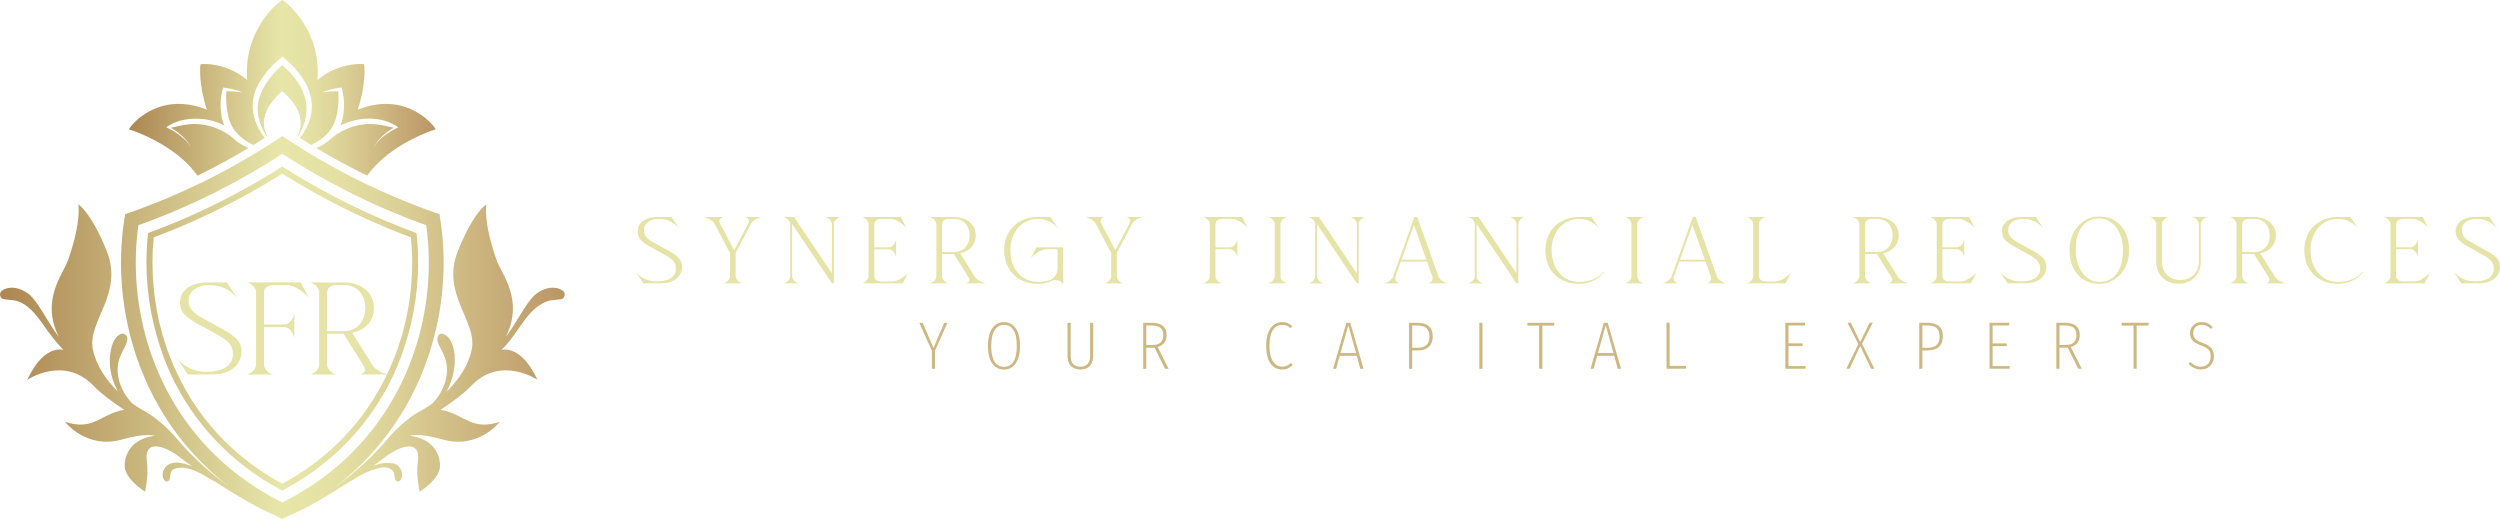<svg xmlns="http://www.w3.org/2000/svg" xmlns:xlink="http://www.w3.org/1999/xlink" id="a" viewBox="0 0 1571.3 326.18"><defs><linearGradient id="c" x1="-1441.71" y1="292.89" x2="-1340.58" y2="292.89" gradientTransform="translate(5059.02 1233.62) scale(3.51 -3.51)" gradientUnits="userSpaceOnUse"><stop offset="0" stop-color="#ab8550"></stop><stop offset=".5" stop-color="#e7e6a9"></stop><stop offset=".6" stop-color="#e4e0a3"></stop><stop offset=".71" stop-color="#dbd096"></stop><stop offset=".92" stop-color="#c4a673"></stop><stop offset="1" stop-color="#bb9665"></stop></linearGradient><linearGradient id="d" x1="-1418.6" y1="335.83" x2="-1363.7" y2="335.83" gradientTransform="translate(5059.02 1233.62) scale(3.51 -3.51)" gradientUnits="userSpaceOnUse"><stop offset="0" stop-color="#ab8550"></stop><stop offset=".5" stop-color="#e7e6a9"></stop><stop offset=".6" stop-color="#e4e0a3"></stop><stop offset=".71" stop-color="#dbd096"></stop><stop offset=".92" stop-color="#c4a673"></stop><stop offset="1" stop-color="#bb9665"></stop></linearGradient></defs><g><g id="b"><g><path d="m256.5,210.56c5.6-20.03,7.61-41.24,5.52-61.75l-.24-2.34-2.2-.82c-17.31-6.46-34.27-14.07-50.73-22.74-10-5.27-19.82-10.93-29.4-16.97l-2.02-1.27-2.02,1.27c-9.58,6.04-19.4,11.7-29.4,16.97-16.45,8.67-33.42,16.28-50.73,22.74l-2.2.82-.24,2.34c-2.09,20.51-.08,41.72,5.52,61.75,2.42,8.66,5.44,17.12,9.21,25.17,14.31,30.55,37.84,55.32,68.06,71.62l1.8.97,1.8-.97c30.22-16.3,53.75-41.07,68.06-71.62,3.77-8.05,6.79-16.51,9.21-25.17Zm-79.06,93.46c-40.82-22.02-64.73-56.92-75.23-93.46-5.92-20.6-7.59-41.73-5.59-61.37,18.89-7.05,37.31-15.45,55.13-25.08,8.71-4.7,17.29-9.67,25.69-14.97,8.4,5.29,16.98,10.26,25.69,14.97,17.83,9.63,36.25,18.03,55.13,25.08,2,19.64.33,40.77-5.59,61.37-10.5,36.54-34.4,71.44-75.23,93.46Zm176.19-121.36c-5.91-4.21-15.04-.59-19.15,4.48-3.82,4.15-7.19,10.53-10.24,15.18-1.99,3.22-4.08,6.47-6.37,9.57,11.65-23.56-2.52-39.16-5.86-48.7-8.52-24.39-6.33-34.74-6.33-34.74,0,0-7.77,4.38-17.77,29-11.13,27.41,12.28,44.32,8.59,62.23-2.06,10.03-8.35,19.21-15.81,26.47,3.73-6.94,5.63-14.85,5.07-22.94-.54-4.77-2.11-11.73-7.28-13.27-.26-.08-.48-.2-.75-.25-.9.06-1.55.39-2,.88-1.33,1.43-.92,4.26-.02,5.95,1.22,2.71,2.79,5.14,3.79,8,3.87,10.03-.45,21.71-7.98,29.27-2.27,1.6-4.55,3.03-6.74,4.21-12.57,6.79-22.15,19.03-22.16,19.04-.4.45-.8.91-1.17,1.33-10.07,11.43-20.83,20.52-30.6,27.53,33.38-25.55,53.33-59.96,62.3-95.33,6.3-24.86,7.2-50.18,3.5-73.21l-.44-2.74-2.62-.91c-15.51-5.4-30.71-11.78-45.53-19.01-12.12-5.91-23.99-12.41-35.54-19.49-.87-.53-1.74-1.07-2.6-1.61-1.64-1.02-3.25-2.07-4.87-3.12-.24-.16-.49-.31-.73-.47,0,0,0,0,0,0-1.43-.92-2.88-1.81-4.3-2.75l-2.57-1.7-2.57,1.7c-1.67,1.11-3.37,2.15-5.06,3.23-1.61,1.03-3.22,2.08-4.84,3.1-.87.54-1.74,1.07-2.61,1.61-11.55,7.08-23.42,13.58-35.54,19.49-14.83,7.23-30.02,13.6-45.53,19.01l-2.62.91-.44,2.74c-3.7,23.03-2.8,48.35,3.5,73.21,8.96,35.37,28.91,69.78,62.3,95.33-9.77-7.01-20.54-16.1-30.6-27.53-.38-.43-.77-.88-1.17-1.33,0,0-9.59-12.24-22.16-19.04-2.2-1.19-4.47-2.61-6.74-4.21-7.53-7.56-11.85-19.24-7.98-29.27,1-2.86,2.58-5.29,3.79-8,.64-1.44,1.32-3.62.48-5.25-.19-.27-.39-.5-.59-.69-.84-.81-1.77-1-2.7-.78-2.43.56-4.82,3.9-5.53,6.11-3.49,10-1.77,20.91,3.2,30.11-7.38-7.24-13.6-16.36-15.65-26.32-3.69-17.91,19.72-34.83,8.59-62.23-10-24.62-17.77-29-17.77-29,0,0,2.18,10.35-6.33,34.74-3.33,9.54-17.5,25.13-5.85,48.7-2.29-3.09-4.38-6.35-6.37-9.57-3.03-4.63-6.44-11.04-10.24-15.18-4.11-5.07-13.23-8.68-19.15-4.48-2.26,1.47-1.25,5.28,1.47,5.43,2.79.43,4.85.43,6.99.84,7.72,1.83,13.07,8.91,17.74,15.52,3.72,5.28,7.67,10.68,12.29,15.34-4.4-.71-13.99.33-22.59,18.9,0,0,23-15.46,41.38,3.58,4.9,5.07,12.08,10.42,19.61,15.36-1.15.15-2.32.36-3.51.69-12.45,3.43-16.92,12.23-33.78,6.8,0,0,13.39,17.52,35.94,11.07,15.34-4.39,20.57-2.21,20.57-2.21,0,0-17.73.77-19.01,17.85-.68,9.11,12.82,17.16,12.82,17.16,0,0,2.39-9.99,1.13-18.9-2.07-14.65,11.53-9.83,20.71-2.69,2.02,1.57,4.73,3.54,7.82,5.71-6.72-2.7-15.02-4.54-18.24,2.82-.73,2.41-.53,5.49,1.68,6.62.98.29,2-.27,2.29-1.24.9-2.62-.05-4.66,2.28-6.31,7.98-3.77,18.33,3,25.23,7.21.13.09.28.06.43.09,13.57,8.79,29.14,17.98,37.83,21.33,1.04.53,2.04,1.07,3.1,1.58l2.03.98,2.03-.98c1.06-.51,2.06-1.06,3.1-1.58,8.67-3.33,24.15-12.48,37.7-21.24.18,0,.36-.03.54-.16,2.63-1.77,5.36-3.4,8.21-4.76,5.1-2.27,15.81-6.98,18.65-.12.21.97.12,2.11.56,3.61.2,1.67,2.48,2.32,3.41.84,2.52-3.44.16-9.32-3.9-10.43-4.72-.95-9.05-.18-13.18,1.39,2.88-2.02,5.4-3.86,7.32-5.35,9.18-7.14,22.78-11.96,20.71,2.69-1.26,8.91,1.13,18.9,1.13,18.9,0,0,13.5-8.05,12.82-17.16-1.28-17.08-19.01-17.85-19.01-17.85,0,0,5.23-2.18,20.57,2.21,22.55,6.45,35.94-11.07,35.94-11.07-16.86,5.42-21.33-3.38-33.78-6.8-1.19-.33-2.36-.55-3.51-.69,7.53-4.94,14.71-10.28,19.61-15.36,18.38-19.04,41.38-3.58,41.38-3.58-8.58-18.52-18.14-19.6-22.55-18.9.42-.42.87-.83,1.28-1.26,9.68-9.48,15.09-25.67,28.72-29.59,2.17-.41,4.41-.42,7.22-.87,2.56-.31,3.44-3.96,1.25-5.39Zm-176.19,133.17c-47.76-23.87-74.96-63.75-86.1-105.27-6.26-23.34-7.46-47.19-4.34-69.02,16.76-5.96,33.15-13.03,49.1-21.08,13.86-6.99,27.38-14.73,40.47-23.22.07-.04.13-.08.2-.13.09-.06.17-.11.26-.16.13-.09.27-.17.4-.25.13.09.27.17.4.25.09.06.17.11.26.16.07.04.13.08.2.13,13.09,8.49,26.62,16.23,40.47,23.22,15.95,8.05,32.35,15.11,49.1,21.08,3.12,21.83,1.92,45.68-4.34,69.02-11.13,41.52-38.33,81.41-86.1,105.27Z" style="fill:url(#c);"></path><path d="m177.43,40.9c-7.63,6.72-14.24,15.49-15.35,25.13-.78,6.95,1.75,13.7,5.63,19.81.09-.06.19-.12.28-.18-1.25-2.55-2.15-5.36-2.15-8.36,0-11.03,11.59-19.97,11.59-19.97,0,0,11.59,8.94,11.59,19.97,0,3-.86,5.83-2.11,8.38.09.06.18.11.27.17,9.87-15.72,6.29-30.93-9.75-44.96Zm47.43,27.99s0,0,0,0c5.27-15.7,4.35-28.46,3.9-28.53.31-.1-15.54-1.76-29.26,9.94v-.02C202.09,17.16,177.8-.19,177.44,0c-.36-.19-24.61,17.13-22.07,50.2l.05.14c-13.73-11.74-29.6-10.08-29.29-9.98-.46.07-1.37,12.83,3.9,28.53,0,0,0,0,0,0-32.36-12.76-49.97,12.68-48.85,12.4-.06.05.68.29,2.08.74.2.06.47.15.7.22,7.51,2.75,28.48,11.62,40.15,28.15,10.9-5.3,21.59-11.1,32.03-17.35-3.62-1.58-6.88-3.61-9.56-6.17-7.72-6.51-18.88-10.21-29.49-8.55-3.32.41-6.42,1.35-9.74,1.91,2.45,1.43,4.71,3.04,6.75,4.88,2.41,2.16,4.46,4.64,6,7.35-3.43-5.17-8.79-9.25-14.67-12.01l-.9-.41c6.6-5.01,15.8-6.18,24.18-5.1,4.37.62,8.52,1.99,12.29,3.94-.96-2.24-1.66-4.67-1.95-7.37-.78-5.56-.39-11.1,1.19-16.5,4.25.42,8.32,1.46,12.2,2.99-3.35-.41-6.79-.66-10.15-.7-.32,4.55-.15,9.22.77,13.64,1.47,10.06,7.84,16.11,16.23,20.22,2.41-1.47,4.79-2.98,7.17-4.51-8.6-10.88-10.81-24.26-2.13-36.86,3.46-5.35,7.92-10.05,13.13-14.22l1.4,1.17c18.29,15.22,22.68,33.59,9.59,49.91,2.38,1.52,4.76,3.03,7.16,4.5,8.41-4.13,14.81-10.2,16.24-20.22.92-4.43,1.09-9.09.77-13.64-3.36.03-6.79.29-10.15.7,3.87-1.53,7.94-2.57,12.2-2.99,1.58,5.4,1.97,10.94,1.19,16.5-.3,2.71-1,5.16-1.96,7.4,11.27-5.76,26.17-6.3,36.48,1.13-6.26,2.77-11.97,6.98-15.57,12.42,2.87-5.02,7.41-9.13,12.68-12.24-3.3-.56-6.37-1.49-9.67-1.9-10.62-1.66-21.77,2.05-29.5,8.56-2.68,2.56-5.94,4.59-9.56,6.16,10.44,6.26,21.13,12.05,32.03,17.35,11.66-16.53,32.64-25.4,40.15-28.15.23-.07.5-.16.7-.22,1.4-.45,2.14-.69,2.08-.74,1.12.28-16.49-25.15-48.85-12.4Z" style="fill:url(#d);"></path></g></g><g id="e"><g id="f"><path d="m129.89,233.7c-7.51.17-14.54-3.3-18.75-8.68l6.94,10.34h15.37c11.82,0,18.35-6.28,18.35-14.62,0-5.96-4.05-9.51-10.74-13.22l-14.22-7.86c-3.96-2.06-8.34-5.28-8.34-10.57,0-6.11,5.28-9.91,13.37-9.91,7.53,0,13.39,3.3,17.6,8.66l-6.94-10.32h-12.14c-10.82,0-17.27,5.28-17.27,12.39,0,5.36,2.4,8.43,9.09,12.47l14.79,8.18c5.96,3.3,9.41,6.36,9.41,11.82,0,7.93-6.61,11.14-16.52,11.32Zm31.07-49.82v45.11c0,2.73-2.4,5.53-5.86,6.36h16.68c-3.46-.83-5.86-3.63-5.86-6.36v-23.38h12.72c2.73,0,5.53,2.88,6.36,7.01v-15.7c-.83,4.13-3.63,7.03-6.36,7.03h-12.72v-20.08c0-2.73,2.4-4.71,5.86-4.71h8.68c4.03,0,9.99,3.8,13.47,7.84l-4.23-8.26-.58-1.23h-34.02c3.46.83,5.86,3.63,5.86,6.36Zm39.65,0v45.11c0,2.73-2.4,5.53-5.86,6.36h16.68c-3.46-.83-5.86-3.63-5.86-6.36v-19.25h10.32l12.74,20.23c1.48,2.32.98,4.55-2.48,5.38h17.5c-3.46-.83-7.76-3.05-9.24-5.38l-13.06-20.81c8.43-1.73,13.64-7.51,13.64-15.54,0-9.32-7.19-16.1-19.42-16.1h-20.81c3.46.83,5.86,3.63,5.86,6.36Zm4.96,24.21v-24.21c0-2.73,2.4-4.71,5.86-4.71h4.96c8.11,0,13.22,6.11,13.22,14.45s-5.36,14.47-13.22,14.47h-10.82Z" style="fill:#e5e3a6;"></path></g></g></g><g><g id="g"><g id="h"><path d="m412.88,176.9c-5.42.12-10.49-2.38-13.52-6.26l5,7.45h11.09c8.51,0,13.22-4.53,13.22-10.55,0-4.28-2.92-6.84-7.74-9.53l-10.24-5.65c-2.86-1.5-6.01-3.82-6.01-7.63,0-4.4,3.8-7.15,9.64-7.15,5.42,0,9.64,2.38,12.68,6.26l-5-7.45h-8.76c-7.8,0-12.45,3.8-12.45,8.93,0,3.86,1.73,6.07,6.55,8.99l10.66,5.9c4.28,2.38,6.8,4.59,6.8,8.51,0,5.73-4.76,8.05-11.91,8.16Zm45.92-17.87v14.47c0,1.98-1.73,4-4.23,4.59h12.03c-2.5-.6-4.23-2.61-4.23-4.59v-14.52l9.7-18.52c.96-1.73,3.88-3.46,6.38-4.05h-10.24c2.5.6,3.04,2.32,2.07,4.05l-8.82,16.85-8.88-16.85c-.94-1.73-.4-3.46,2.09-4.05h-12.03c2.5.6,5.42,2.32,6.36,4.05l9.78,18.58Zm37.87-18.04v32.51c0,1.98-1.71,4-4.23,4.59h9.66c-2.52-.6-4.25-2.61-4.25-4.59v-32.7l25.01,37.29h1.19v-37.1c0-1.98,1.73-4,4.23-4.59h-9.64c2.52.6,4.23,2.61,4.23,4.59v30.85l-23.82-35.45h-6.61c2.52.6,4.23,2.61,4.23,4.59Zm49.26,0v32.51c0,1.98-1.73,4-4.23,4.59h25.72l.42-.88,3.04-5.96c-2.5,2.9-6.78,5.65-9.7,5.65h-7.45c-2.5,0-4.23-1.42-4.23-3.4v-16.85h9.18c1.96,0,3.98,2.09,4.57,5.05v-11.3c-.6,2.96-2.61,5.05-4.57,5.05h-9.18v-14.47c0-1.98,1.73-3.4,4.23-3.4h6.26c2.92,0,7.2,2.75,9.7,5.65l-3.04-5.94-.42-.9h-24.53c2.5.6,4.23,2.61,4.23,4.59Zm42.59,0v32.51c0,1.98-1.73,4-4.23,4.59h12.03c-2.5-.6-4.23-2.61-4.23-4.59v-13.87h7.43l9.18,14.58c1.06,1.67.71,3.29-1.79,3.88h12.62c-2.5-.6-5.61-2.21-6.67-3.88l-9.41-15c6.07-1.25,9.82-5.42,9.82-11.18,0-6.74-5.17-11.62-13.99-11.62h-15c2.5.6,4.23,2.61,4.23,4.59Zm3.57,17.44v-17.44c0-1.98,1.73-3.4,4.23-3.4h3.57c5.84,0,9.53,4.4,9.53,10.43s-3.88,10.41-9.53,10.41h-7.8Zm76.17,19.65v-22.63h-16.98l-.42.9-3.04,5.96c2.5-2.92,6.8-5.67,9.78-5.67h7.09v11.6c0,2.86-1.02,6.09-4.76,7.76-2.52.83-5.19,1.19-7.68,1.19-10.32,0-17.21-8.53-17.21-19.96s7.38-19.65,17.21-19.65c5.42,0,9.87,2.38,12.91,6.26l-5-7.45h-7.92c-12.1,0-21.09,8.22-21.09,20.84s8.45,21.13,21.09,21.13c3.32,0,6.3-.65,8.93-1.84,2.02-.83,5.05-.65,6.49,1.56h.6Zm30.12-19.06v14.47c0,1.98-1.73,4-4.23,4.59h12.03c-2.5-.6-4.23-2.61-4.23-4.59v-14.52l9.7-18.52c.96-1.73,3.88-3.46,6.38-4.05h-10.24c2.5.6,3.04,2.32,2.07,4.05l-8.8,16.85-8.88-16.85c-.96-1.73-.42-3.46,2.07-4.05h-12.03c2.5.6,5.42,2.32,6.38,4.05l9.76,18.58Zm62-18.04v32.51c0,1.98-1.73,4-4.23,4.59h12.03c-2.5-.6-4.23-2.61-4.23-4.59v-16.85h9.18c1.96,0,3.98,2.09,4.57,5.05v-11.3c-.6,2.96-2.61,5.05-4.57,5.05h-9.18v-14.47c0-1.98,1.73-3.4,4.23-3.4h6.26c2.92,0,7.2,2.75,9.7,5.65l-3.04-5.94-.42-.9h-24.53c2.5.6,4.23,2.61,4.23,4.59Zm40.81,0v32.51c0,1.98-1.73,4-4.23,4.59h12.03c-2.5-.6-4.23-2.61-4.23-4.59v-32.51c0-1.98,1.73-4,4.23-4.59h-12.03c2.5.6,4.23,2.61,4.23,4.59Zm25.42,0v32.51c0,1.98-1.73,4-4.23,4.59h9.64c-2.5-.6-4.23-2.61-4.23-4.59v-32.7l25.01,37.29h1.19v-37.1c0-1.98,1.73-4,4.23-4.59h-9.64c2.5.6,4.23,2.61,4.23,4.59v30.85l-23.82-35.45h-6.61c2.5.6,4.23,2.61,4.23,4.59Zm77.48,32.76l-13.33-37.35h-1.79l-13.33,37.35c-.65,1.9-3.29,3.75-5.78,4.34h9.95c-2.52-.6-3.34-2.44-2.69-4.34l3.34-9.36h16.43l3.34,9.36c.65,1.9-.17,3.75-2.69,4.34h12.33c-2.5-.6-5.11-2.44-5.78-4.34Zm-23.23-10.55l7.82-21.81,7.8,21.81h-15.62Zm46.05-22.21v32.51c0,1.98-1.73,4-4.23,4.59h9.64c-2.5-.6-4.23-2.61-4.23-4.59v-32.7l25.01,37.29h1.19v-37.1c0-1.98,1.73-4,4.23-4.59h-9.64c2.5.6,4.23,2.61,4.23,4.59v30.85l-23.82-35.45h-6.61c2.5.6,4.23,2.61,4.23,4.59Zm81.53,29.84h-.6c-3.57,4.57-9.89,6.38-15.43,6.38-10.32,0-17.21-8.53-17.21-19.96s7.38-19.65,17.21-19.65c5.42,0,9.87,2.38,12.91,6.26l-5-7.45h-7.92c-12.1,0-21.09,8.22-21.09,20.84s8.47,21.13,21.09,21.13c6.9,0,12.26-2.79,16.02-7.55Zm17.02-29.84v32.51c0,1.98-1.73,4-4.23,4.59h12.03c-2.5-.6-4.23-2.61-4.23-4.59v-32.51c0-1.98,1.73-4,4.23-4.59h-12.03c2.5.6,4.23,2.61,4.23,4.59Zm53.66,32.76l-13.33-37.35h-1.79l-13.33,37.35c-.67,1.9-3.29,3.75-5.78,4.34h9.95c-2.52-.6-3.34-2.44-2.69-4.34l3.34-9.36h16.43l3.34,9.36c.65,1.9-.17,3.75-2.69,4.34h12.33c-2.5-.6-5.13-2.44-5.78-4.34Zm-23.23-10.55l7.8-21.81,7.82,21.81h-15.62Zm46.05-22.21v32.51c0,1.98-1.73,4-4.23,4.59h24.53l.4-.88,3.05-5.96c-2.52,2.9-6.8,5.65-9.72,5.65h-6.24c-2.5,0-4.23-1.42-4.23-3.4v-32.51c0-1.98,1.73-4,4.23-4.59h-12.03c2.5.6,4.23,2.61,4.23,4.59Zm66.7,0v32.51c0,1.98-1.73,4-4.23,4.59h12.03c-2.5-.6-4.23-2.61-4.23-4.59v-13.87h7.43l9.18,14.58c1.06,1.67.71,3.29-1.79,3.88h12.62c-2.5-.6-5.61-2.21-6.67-3.88l-9.41-15c6.07-1.25,9.82-5.42,9.82-11.18,0-6.74-5.17-11.62-13.99-11.62h-15c2.5.6,4.23,2.61,4.23,4.59Zm3.57,17.44v-17.44c0-1.98,1.73-3.4,4.23-3.4h3.57c5.84,0,9.53,4.4,9.53,10.43s-3.88,10.41-9.53,10.41h-7.8Zm45.07-17.44v32.51c0,1.98-1.71,4-4.23,4.59h25.72l.42-.88,3.04-5.96c-2.5,2.9-6.78,5.65-9.7,5.65h-7.43c-2.52,0-4.25-1.42-4.25-3.4v-16.85h9.18c1.96,0,3.98,2.09,4.57,5.05v-11.3c-.6,2.96-2.61,5.05-4.57,5.05h-9.18v-14.47c0-1.98,1.73-3.4,4.25-3.4h6.24c2.92,0,7.2,2.75,9.7,5.65l-3.04-5.94-.42-.9h-24.53c2.52.6,4.23,2.61,4.23,4.59Zm53.08,35.91c-5.44.12-10.49-2.38-13.52-6.26l5,7.45h11.09c8.51,0,13.22-4.53,13.22-10.55,0-4.28-2.92-6.84-7.74-9.53l-10.24-5.65c-2.86-1.5-6.01-3.82-6.01-7.63,0-4.4,3.8-7.15,9.64-7.15,5.42,0,9.64,2.38,12.68,6.26l-5-7.45h-8.76c-7.8,0-12.45,3.8-12.45,8.93,0,3.86,1.73,6.07,6.55,8.99l10.66,5.9c4.28,2.38,6.8,4.59,6.8,8.51,0,5.73-4.76,8.05-11.91,8.16Zm49.07,1.48c10.49,0,18.75-8.8,18.75-21.13s-7.07-21.15-18.75-21.15c-10.49,0-18.69,8.82-18.69,21.15s7.07,21.13,18.69,21.13Zm-14.83-21.13c0-12.39,5.24-19.94,14.83-19.94,8.34,0,14.89,8.26,14.89,19.94,0,12.33-5.36,19.96-14.89,19.96-8.28,0-14.83-8.34-14.83-19.96Zm64.69,21.13c8.03,0,13.93-5.59,13.93-14.04v-23.34c0-1.98,1.73-4,4.23-4.59h-9.64c2.5.6,4.23,2.61,4.23,4.59v23.34c0,7.03-4.88,11.68-11.55,11.68-7.09,0-11.68-4.9-11.68-11.68v-23.34c0-1.98,1.73-4,4.23-4.59h-12.03c2.5.6,4.23,2.61,4.23,4.59v23.34c0,8.16,5.53,14.04,14.06,14.04Zm36.39-37.39v32.51c0,1.98-1.73,4-4.23,4.59h12.03c-2.5-.6-4.23-2.61-4.23-4.59v-13.87h7.43l9.18,14.58c1.06,1.67.71,3.29-1.79,3.88h12.62c-2.5-.6-5.61-2.21-6.67-3.88l-9.41-15c6.07-1.25,9.82-5.42,9.82-11.18,0-6.74-5.17-11.62-13.99-11.62h-15c2.5.6,4.23,2.61,4.23,4.59Zm3.57,17.44v-17.44c0-1.98,1.73-3.4,4.23-3.4h3.57c5.84,0,9.53,4.4,9.53,10.43s-3.88,10.41-9.53,10.41h-7.8Zm76.17,12.39h-.6c-3.57,4.57-9.89,6.38-15.43,6.38-10.32,0-17.21-8.53-17.21-19.96s7.38-19.65,17.21-19.65c5.42,0,9.87,2.38,12.91,6.26l-5-7.45h-7.92c-12.1,0-21.09,8.22-21.09,20.84s8.47,21.13,21.09,21.13c6.9,0,12.26-2.79,16.02-7.55Zm17.02-29.84v32.51c0,1.98-1.73,4-4.23,4.59h25.72l.42-.88,3.04-5.96c-2.5,2.9-6.78,5.65-9.7,5.65h-7.45c-2.5,0-4.23-1.42-4.23-3.4v-16.85h9.18c1.96,0,3.98,2.09,4.57,5.05v-11.3c-.6,2.96-2.61,5.05-4.57,5.05h-9.18v-14.47c0-1.98,1.73-3.4,4.23-3.4h6.26c2.92,0,7.2,2.75,9.7,5.65l-3.04-5.94-.42-.9h-24.53c2.5.6,4.23,2.61,4.23,4.59Zm53.06,35.91c-5.42.12-10.47-2.38-13.51-6.26l4.99,7.45h11.09c8.51,0,13.22-4.53,13.22-10.55,0-4.28-2.92-6.84-7.74-9.53l-10.24-5.65c-2.86-1.5-6.01-3.82-6.01-7.63,0-4.4,3.8-7.15,9.64-7.15,5.42,0,9.64,2.38,12.68,6.26l-5-7.45h-8.76c-7.8,0-12.45,3.8-12.45,8.93,0,3.86,1.73,6.07,6.55,8.99l10.66,5.9c4.28,2.38,6.78,4.59,6.78,8.51,0,5.73-4.76,8.05-11.91,8.16Z" style="fill:#e5e3a6;"></path></g></g><g id="i"><g id="j"><path d="m595.48,202.88h-2.02l-6.72,15.81-6.84-15.81h-2.11l7.9,17.58v11.33h1.98v-11.37l7.82-17.54Zm35.56-.42c-5.97,0-10.11,5.03-10.11,14.97s4.09,14.83,10.11,14.83,10.05-5.07,10.05-14.87-4.02-14.93-10.05-14.93Zm0,1.73c4.86,0,8.03,3.94,8.03,13.2s-3.05,13.14-8.03,13.14-8.03-4.02-8.03-13.1,3.25-13.24,8.03-13.24Zm56.04-1.31h-1.94v20.81c0,4.02-1.79,6.8-6.09,6.8s-6.13-2.67-6.13-6.8v-20.81h-1.94v20.96c0,4.75,2.54,8.41,8.07,8.41s8.03-3.67,8.03-8.41v-20.96Zm47.41,28.91l-6.88-13.7c3.53-.96,5.61-3.42,5.61-7.47,0-4.86-2.75-7.74-9.38-7.74h-5.32v28.91h1.94v-13.24h4.48c.25-.04.5-.04.71-.08l6.61,13.31h2.23Zm-10.39-14.93h-3.63v-12.3h3.25c5.59,0,7.43,2.15,7.43,6.05,0,4.3-2.36,6.24-7.05,6.24Zm81.82-14.41c-5.57,0-10.11,4.57-10.11,14.89s4.32,14.91,10.07,14.91c2.96,0,5.03-1.27,6.59-2.86l-1.13-1.27c-1.4,1.31-2.84,2.32-5.42,2.32-4.51,0-8.03-3.86-8.03-13.1,0-9.72,3.63-13.16,8.13-13.16,2.11,0,3.46.69,5.11,2.07l1.1-1.23c-1.77-1.59-3.55-2.57-6.3-2.57Zm49.07,29.34h2.04l-8.38-28.91h-2.44l-8.34,28.91h1.9l2.29-8.16h10.7l2.23,8.16Zm-12.47-9.86l4.92-17.44,4.86,17.44h-9.78Zm47.93-19.06h-4.82v28.91h1.96v-11.49h2.75c6.28,0,10.14-2.59,10.14-8.84,0-5.84-3.34-8.59-10.03-8.59Zm-.04,15.73h-2.82v-14.04h2.86c5.42,0,7.99,1.9,7.99,6.94,0,5.36-2.96,7.11-8.03,7.11Zm41.34-15.73h-1.96v28.91h1.96v-28.91Zm45.22,0h-16.96v1.79h7.4v27.13h2v-27.13h7.36l.21-1.79Zm39.84,28.91h2.04l-8.38-28.91h-2.44l-8.34,28.91h1.9l2.29-8.16h10.7l2.23,8.16Zm-12.47-9.86l4.9-17.44,4.86,17.44h-9.76Zm45.05-19.06h-1.94v28.91h12.08l.27-1.83h-10.41v-27.09Zm85.22,0h-12.47v28.91h12.68v-1.69h-10.74v-12.55h8.91v-1.69h-8.91v-11.26h10.32l.21-1.73Zm35.71,13.24l6.76-13.24h-2.04l-5.88,12.14-5.88-12.14h-2.11l6.86,13.35-7.57,15.56h2.04l6.67-14.37,6.86,14.37h2.06l-7.76-15.68Zm40.79-13.24h-4.82v28.91h1.94v-11.49h2.75c6.3,0,10.14-2.59,10.14-8.84,0-5.84-3.34-8.59-10.01-8.59Zm-.06,15.73h-2.82v-14.04h2.88c5.4,0,7.97,1.9,7.97,6.94,0,5.36-2.96,7.11-8.03,7.11Zm51.87-15.73h-12.47v28.91h12.68v-1.69h-10.74v-12.55h8.91v-1.69h-8.91v-11.26h10.32l.21-1.73Zm45.51,28.91l-6.88-13.7c3.53-.96,5.61-3.42,5.61-7.47,0-4.86-2.75-7.74-9.38-7.74h-5.32v28.91h1.94v-13.24h4.48c.25-.04.5-.04.71-.08l6.61,13.31h2.23Zm-10.39-14.93h-3.63v-12.3h3.25c5.59,0,7.43,2.15,7.43,6.05,0,4.3-2.36,6.24-7.05,6.24Zm52.45-13.99h-16.94v1.79h7.4v27.13h1.98v-27.13h7.36l.21-1.79Zm33.27-.42c-4.36,0-7.28,3.13-7.28,6.94s1.94,5.92,7.01,7.78c4.5,1.65,5.97,3.25,5.97,6.84,0,3.9-2.46,6.51-6.19,6.51-2.9,0-4.8-1.27-6.63-3l-1.19,1.13c2.07,2.15,4.5,3.59,7.88,3.59,4.86,0,8.15-3.59,8.15-8.28s-2.44-6.76-7.15-8.45c-4.38-1.61-5.86-3.13-5.86-6.17s2.06-5.17,5.28-5.17c2.36,0,3.96.77,5.82,2.59l1.15-1.19c-1.9-1.94-3.86-3.13-6.97-3.13Z" style="fill:#cdb882;"></path></g></g></g></svg>